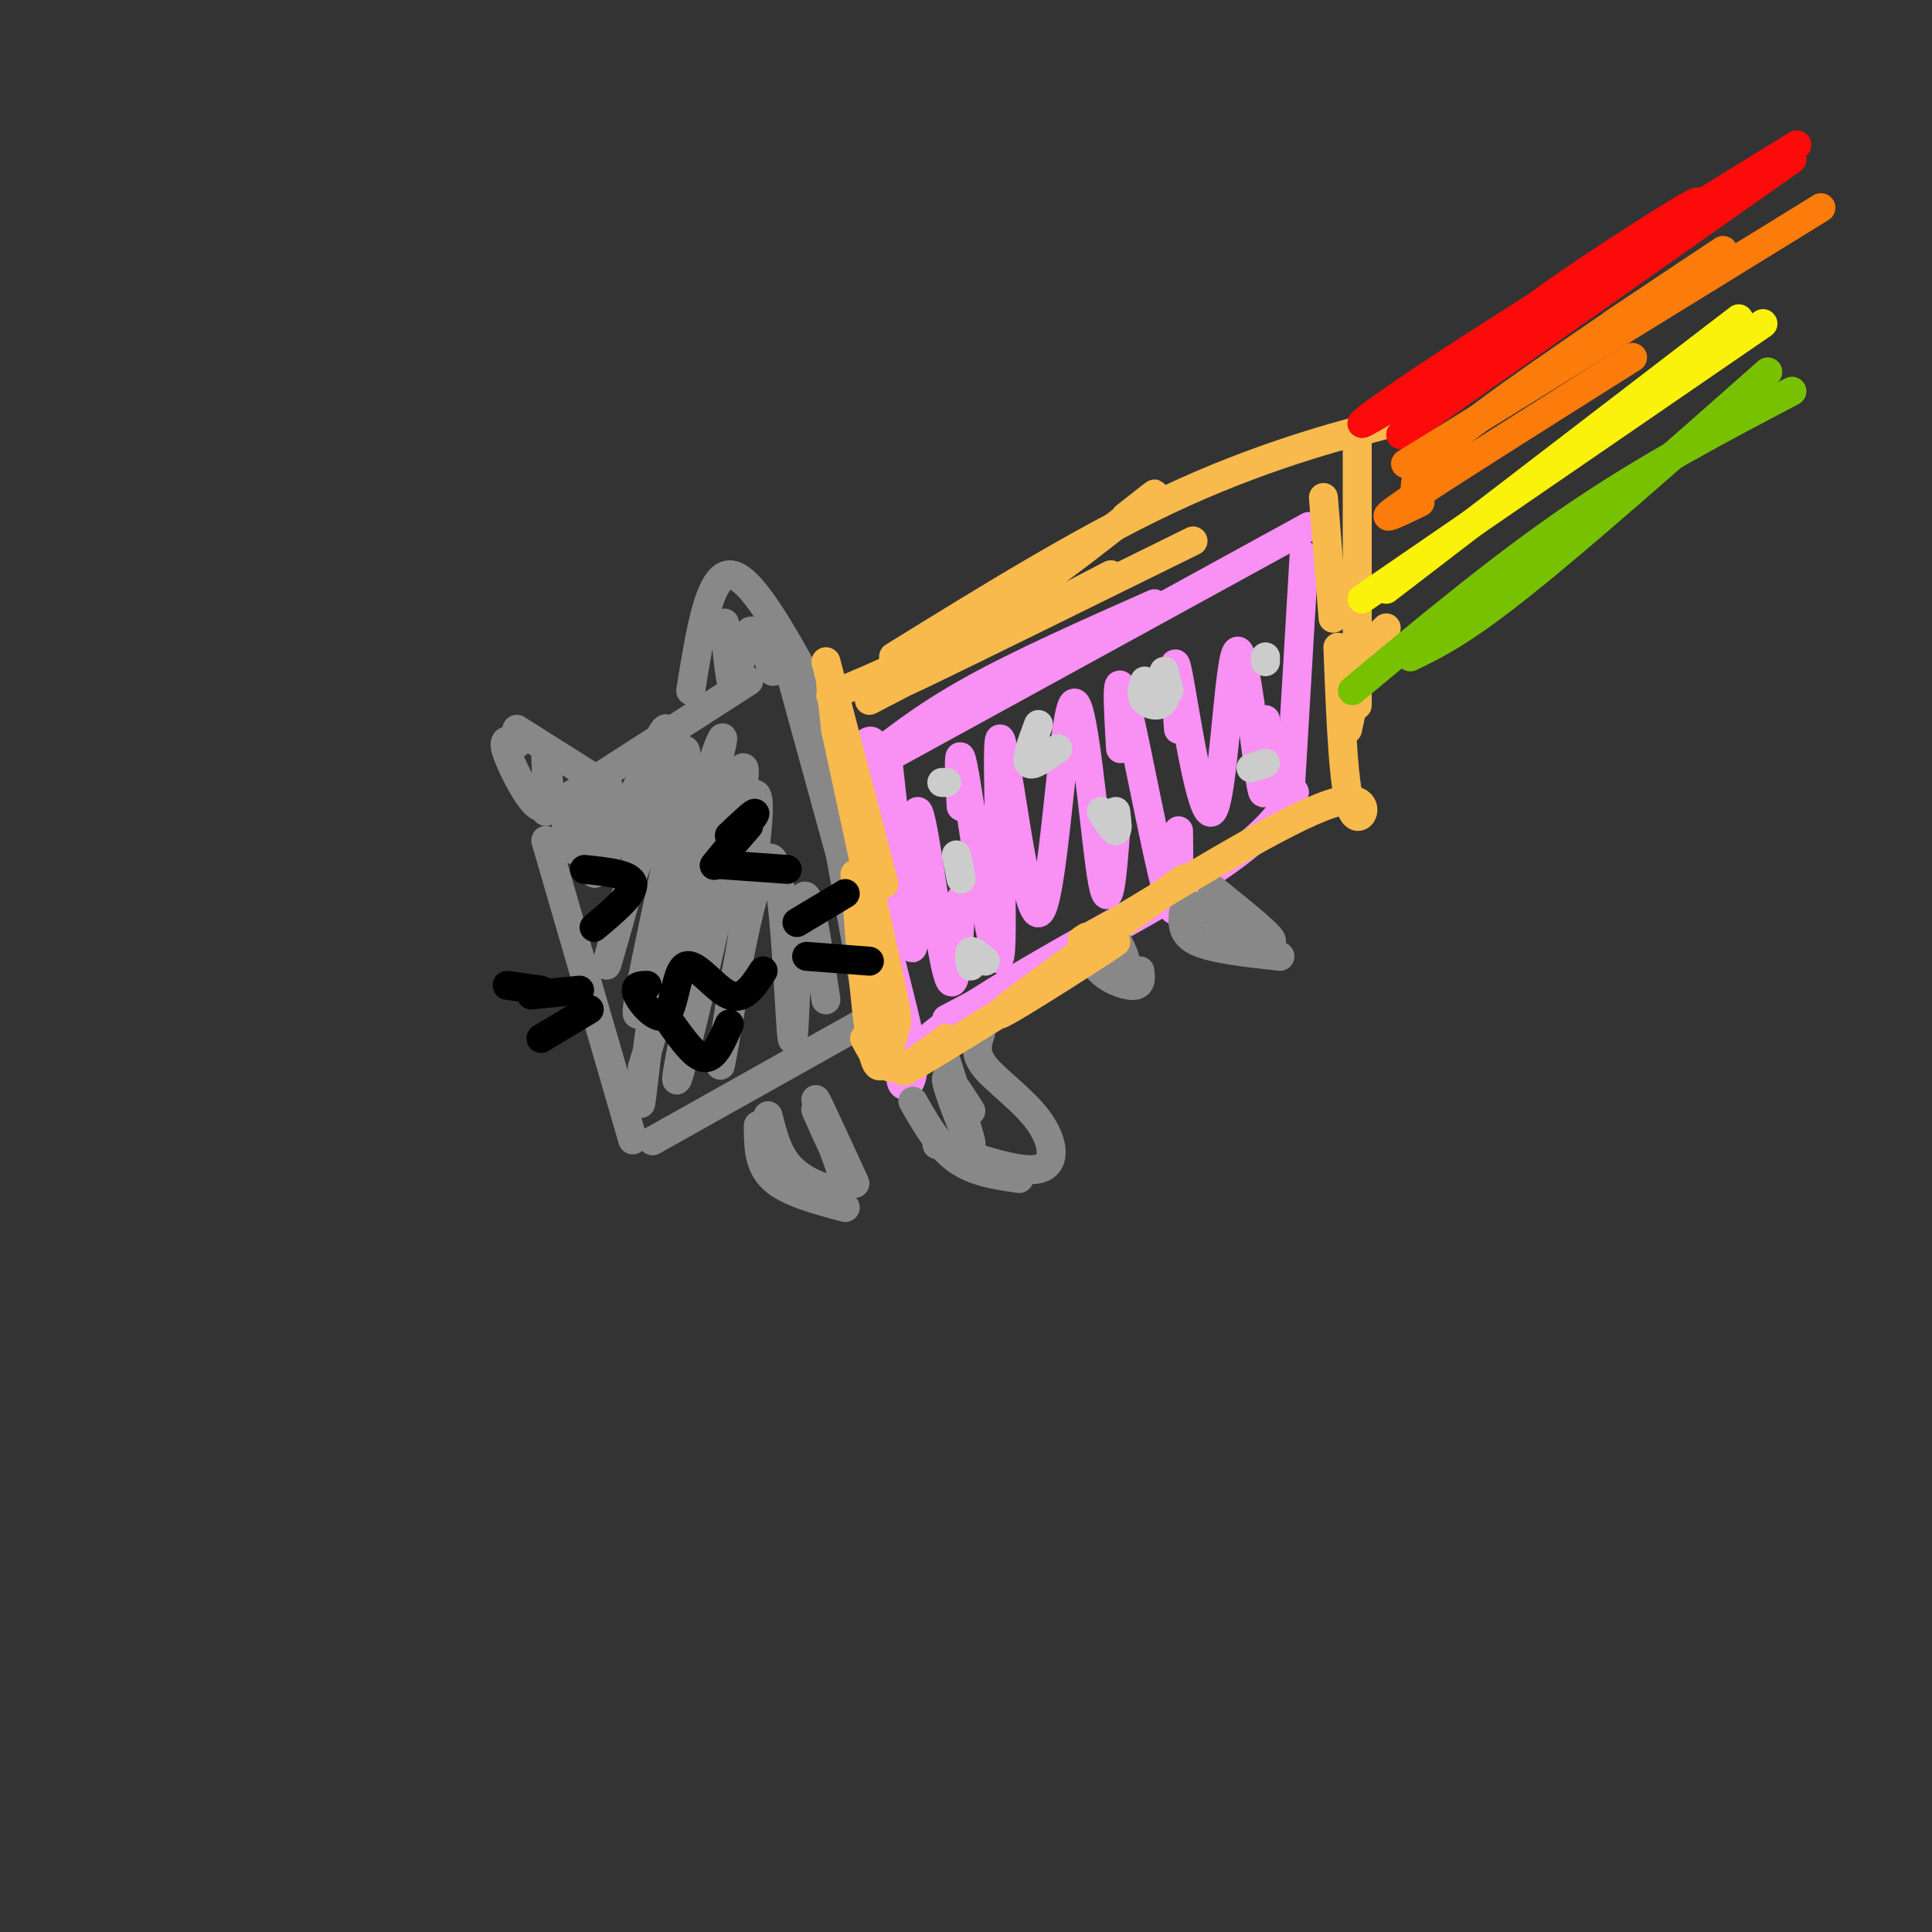 <svg viewBox='0 0 400 400' version='1.1' xmlns='http://www.w3.org/2000/svg' xmlns:xlink='http://www.w3.org/1999/xlink'><rect x="0" y="0" width="400" height="400" fill="#333333" stroke="none"/><g fill='none' stroke='rgb(249,144,244)' stroke-width='6' stroke-linecap='round' stroke-linejoin='round'><path d='M179,157c0.000,0.000 48.000,-24.000 48,-24'/><path d='M178,160c0.000,0.000 93.000,-51.000 93,-51'/><path d='M178,155c1.579,-1.499 3.158,-2.998 3,1c-0.158,3.998 -2.053,13.494 0,27c2.053,13.506 8.053,31.021 8,38c-0.053,6.979 -6.158,3.423 1,-4c7.158,-7.423 27.579,-18.711 48,-30'/><path d='M270,115c0.000,0.000 -3.000,51.000 -3,51'/><path d='M268,164c-3.000,4.583 -6.000,9.167 -18,17c-12.000,7.833 -33.000,18.917 -54,30'/><path d='M184,159c2.161,19.875 4.321,39.750 5,37c0.679,-2.750 -0.125,-28.125 1,-28c1.125,0.125 4.179,25.750 6,33c1.821,7.250 2.411,-3.875 3,-15'/><path d='M199,167c-0.423,-7.963 -0.846,-15.926 1,-5c1.846,10.926 5.961,40.741 7,36c1.039,-4.741 -0.998,-44.038 0,-45c0.998,-0.962 5.030,36.412 8,36c2.970,-0.412 4.876,-38.611 7,-43c2.124,-4.389 4.464,25.032 6,35c1.536,9.968 2.268,0.484 3,-9'/><path d='M231,172c0.500,-1.500 0.250,-0.750 0,0'/><path d='M232,155c-0.533,-9.089 -1.067,-18.178 1,-10c2.067,8.178 6.733,33.622 9,41c2.267,7.378 2.133,-3.311 2,-14'/><path d='M244,151c-0.679,-9.056 -1.359,-18.112 0,-11c1.359,7.112 4.756,30.391 7,28c2.244,-2.391 3.335,-30.451 5,-33c1.665,-2.549 3.904,20.415 5,27c1.096,6.585 1.048,-3.207 1,-13'/><path d='M178,159c6.417,-5.167 12.833,-10.333 23,-16c10.167,-5.667 24.083,-11.833 38,-18'/></g>
<g fill='none' stroke='rgb(136,136,136)' stroke-width='6' stroke-linecap='round' stroke-linejoin='round'><path d='M189,228c2.667,4.667 5.333,9.333 9,12c3.667,2.667 8.333,3.333 13,4'/><path d='M203,214c-0.696,2.042 -1.393,4.083 1,7c2.393,2.917 7.875,6.708 11,11c3.125,4.292 3.893,9.083 0,10c-3.893,0.917 -12.446,-2.042 -21,-5'/><path d='M196,220c2.778,8.756 5.556,17.511 5,17c-0.556,-0.511 -4.444,-10.289 -5,-13c-0.556,-2.711 2.222,1.644 5,6'/><path d='M157,233c0.000,4.083 0.000,8.167 3,11c3.000,2.833 9.000,4.417 15,6'/><path d='M159,231c0.936,3.681 1.873,7.362 4,10c2.127,2.638 5.445,4.235 8,5c2.555,0.765 4.348,0.700 3,-4c-1.348,-4.700 -5.835,-14.033 -5,-12c0.835,2.033 6.994,15.432 7,15c0.006,-0.432 -6.141,-14.695 -7,-17c-0.859,-2.305 3.571,7.347 8,17'/><path d='M245,189c-0.167,2.250 -0.333,4.500 3,6c3.333,1.500 10.167,2.250 17,3'/><path d='M251,184c6.844,5.489 13.689,10.978 12,11c-1.689,0.022 -11.911,-5.422 -15,-7c-3.089,-1.578 0.956,0.711 5,3'/><path d='M253,191c1.333,0.667 2.167,0.833 3,1'/><path d='M225,197c1.044,1.822 2.089,3.644 4,5c1.911,1.356 4.689,2.244 6,2c1.311,-0.244 1.156,-1.622 1,-3'/><path d='M225,196c3.711,2.600 7.422,5.200 8,4c0.578,-1.200 -1.978,-6.200 -3,-7c-1.022,-0.800 -0.511,2.600 0,6'/><path d='M113,168c0.000,0.000 42.000,-27.000 42,-27'/><path d='M163,137c0.000,0.000 11.000,40.000 11,40'/><path d='M168,144c0.000,0.000 12.000,66.000 12,66'/><path d='M180,211c0.000,0.000 -41.000,23.000 -41,23'/><path d='M139,234c-6.833,3.833 -3.417,1.917 0,0'/><path d='M113,174c0.000,0.000 18.000,62.000 18,62'/><path d='M143,143c1.917,-11.917 3.833,-23.833 8,-24c4.167,-0.167 10.583,11.417 17,23'/><path d='M150,129c0.622,6.889 1.244,13.778 2,13c0.756,-0.778 1.644,-9.222 3,-11c1.356,-1.778 3.178,3.111 5,8'/><path d='M107,151c0.000,0.000 19.000,12.000 19,12'/><path d='M107,154c-1.613,-0.750 -3.226,-1.500 -2,2c1.226,3.500 5.292,11.250 7,11c1.708,-0.250 1.060,-8.500 1,-10c-0.060,-1.500 0.470,3.750 1,9'/><path d='M119,168c-0.988,1.477 -1.976,2.955 -2,5c-0.024,2.045 0.917,4.659 3,1c2.083,-3.659 5.307,-13.591 5,-10c-0.307,3.591 -4.144,20.705 -1,16c3.144,-4.705 13.270,-31.228 14,-29c0.730,2.228 -7.934,33.208 -11,44c-3.066,10.792 -0.533,1.396 2,-8'/><path d='M129,187c4.168,-12.200 13.589,-38.699 13,-30c-0.589,8.699 -11.188,52.596 -10,53c1.188,0.404 14.164,-42.686 17,-54c2.836,-11.314 -4.467,9.146 -9,28c-4.533,18.854 -6.295,36.101 -7,42c-0.705,5.899 -0.352,0.449 0,-5'/><path d='M133,221c5.612,-18.993 19.641,-63.974 21,-62c1.359,1.974 -9.954,50.905 -13,62c-3.046,11.095 2.173,-15.645 7,-34c4.827,-18.355 9.261,-28.326 9,-19c-0.261,9.326 -5.217,37.950 -7,48c-1.783,10.050 -0.391,1.525 1,-7'/><path d='M151,209c1.967,-10.856 6.383,-34.498 9,-31c2.617,3.498 3.435,34.134 4,37c0.565,2.866 0.876,-22.038 2,-28c1.124,-5.962 3.062,7.019 5,20'/></g>
<g fill='none' stroke='rgb(248,186,77)' stroke-width='6' stroke-linecap='round' stroke-linejoin='round'><path d='M172,144c10.822,-4.556 21.644,-9.111 34,-17c12.356,-7.889 26.244,-19.111 31,-23c4.756,-3.889 0.378,-0.444 -4,3'/><path d='M185,136c20.622,-12.756 41.244,-25.511 60,-34c18.756,-8.489 35.644,-12.711 41,-14c5.356,-1.289 -0.822,0.356 -7,2'/><path d='M281,90c0.000,0.000 0.000,56.000 0,56'/><path d='M287,130c0.000,0.000 -4.000,4.000 -4,4'/><path d='M282,137c0.000,0.000 -3.000,14.000 -3,14'/><path d='M277,134c0.578,15.133 1.156,30.267 3,34c1.844,3.733 4.956,-3.933 -3,-2c-7.956,1.933 -26.978,13.467 -46,25'/><path d='M231,191c-8.667,4.667 -7.333,3.833 -6,3'/><path d='M245,182c-19.958,14.268 -39.917,28.536 -38,28c1.917,-0.536 25.708,-15.875 24,-15c-1.708,0.875 -28.917,17.964 -39,24c-10.083,6.036 -3.042,1.018 4,-4'/><path d='M196,215c-1.289,0.978 -6.511,5.422 -10,6c-3.489,0.578 -5.244,-2.711 -7,-6'/><path d='M173,151c4.440,20.571 8.881,41.143 11,51c2.119,9.857 1.917,9.000 1,12c-0.917,3.000 -2.548,9.857 -4,5c-1.452,-4.857 -2.726,-21.429 -4,-38'/><path d='M173,151c0.000,0.000 -1.000,-9.000 -1,-9'/><path d='M171,137c0.000,0.000 12.000,46.000 12,46'/><path d='M180,145c0.000,0.000 50.000,-26.000 50,-26'/><path d='M195,137c-5.833,3.083 -11.667,6.167 -3,2c8.667,-4.167 31.833,-15.583 55,-27'/><path d='M274,103c0.000,0.000 2.000,25.000 2,25'/></g>
<g fill='none' stroke='rgb(0,0,0)' stroke-width='6' stroke-linecap='round' stroke-linejoin='round'><path d='M151,173c3.156,-2.978 6.311,-5.956 5,-4c-1.311,1.956 -7.089,8.844 -8,10c-0.911,1.156 3.044,-3.422 7,-8'/><path d='M149,179c0.000,0.000 14.000,1.000 14,1'/><path d='M121,180c4.833,0.500 9.667,1.000 10,3c0.333,2.000 -3.833,5.500 -8,9'/><path d='M134,204c-1.464,0.033 -2.928,0.067 -2,2c0.928,1.933 4.249,5.766 6,4c1.751,-1.766 1.933,-9.129 4,-10c2.067,-0.871 6.019,4.751 9,6c2.981,1.249 4.990,-1.876 7,-5'/><path d='M139,212c2.500,3.500 5.000,7.000 7,7c2.000,0.000 3.500,-3.500 5,-7'/><path d='M165,191c0.000,0.000 10.000,-6.000 10,-6'/><path d='M167,198c0.000,0.000 13.000,1.000 13,1'/><path d='M105,204c0.000,0.000 7.000,1.000 7,1'/><path d='M112,215c0.000,0.000 10.000,-6.000 10,-6'/><path d='M110,206c0.000,0.000 10.000,-1.000 10,-1'/></g>
<g fill='none' stroke='rgb(255,255,255)' stroke-width='6' stroke-linecap='round' stroke-linejoin='round'><path d='M213,157c0.000,0.000 1.000,1.000 1,1'/></g>
<g fill='none' stroke='rgb(204,204,204)' stroke-width='6' stroke-linecap='round' stroke-linejoin='round'><path d='M215,150c-1.333,3.583 -2.667,7.167 -2,8c0.667,0.833 3.333,-1.083 6,-3'/><path d='M237,141c-0.458,1.488 -0.917,2.976 0,4c0.917,1.024 3.208,1.583 4,0c0.792,-1.583 0.083,-5.310 0,-6c-0.083,-0.690 0.458,1.655 1,4'/><path d='M228,168c1.250,2.000 2.500,4.000 3,4c0.500,0.000 0.250,-2.000 0,-4'/><path d='M198,177c0.000,0.000 1.000,5.000 1,5'/><path d='M195,162c0.000,0.000 1.000,0.000 1,0'/><path d='M201,200c-0.250,-1.417 -0.500,-2.833 0,-3c0.500,-0.167 1.750,0.917 3,2'/><path d='M262,158c0.000,0.000 -3.000,1.000 -3,1'/><path d='M262,136c0.000,0.000 0.000,1.000 0,1'/></g>
<g fill='none' stroke='rgb(253,10,10)' stroke-width='6' stroke-linecap='round' stroke-linejoin='round'><path d='M294,85c5.809,-6.365 11.617,-12.730 26,-23c14.383,-10.270 37.340,-24.443 30,-19c-7.340,5.443 -44.976,30.504 -60,40c-15.024,9.496 -7.435,3.427 10,-8c17.435,-11.427 44.718,-28.214 72,-45'/><path d='M290,90c0.000,0.000 81.000,-57.000 81,-57'/></g>
<g fill='none' stroke='rgb(251,123,11)' stroke-width='6' stroke-linecap='round' stroke-linejoin='round'><path d='M293,101c0.111,-2.356 0.222,-4.711 14,-15c13.778,-10.289 41.222,-28.511 48,-33c6.778,-4.489 -7.111,4.756 -21,14'/><path d='M291,96c0.000,0.000 86.000,-53.000 86,-53'/><path d='M294,104c-5.167,2.500 -10.333,5.000 -3,0c7.333,-5.000 27.167,-17.500 47,-30'/></g>
<g fill='none' stroke='rgb(251,242,11)' stroke-width='6' stroke-linecap='round' stroke-linejoin='round'><path d='M282,124c0.000,0.000 83.000,-57.000 83,-57'/><path d='M287,122c0.000,0.000 73.000,-56.000 73,-56'/></g>
<g fill='none' stroke='rgb(120,193,1)' stroke-width='6' stroke-linecap='round' stroke-linejoin='round'><path d='M292,136c5.333,-2.583 10.667,-5.167 23,-15c12.333,-9.833 31.667,-26.917 51,-44'/><path d='M280,143c15.417,-12.833 30.833,-25.667 46,-36c15.167,-10.333 30.083,-18.167 45,-26'/></g>
</svg>